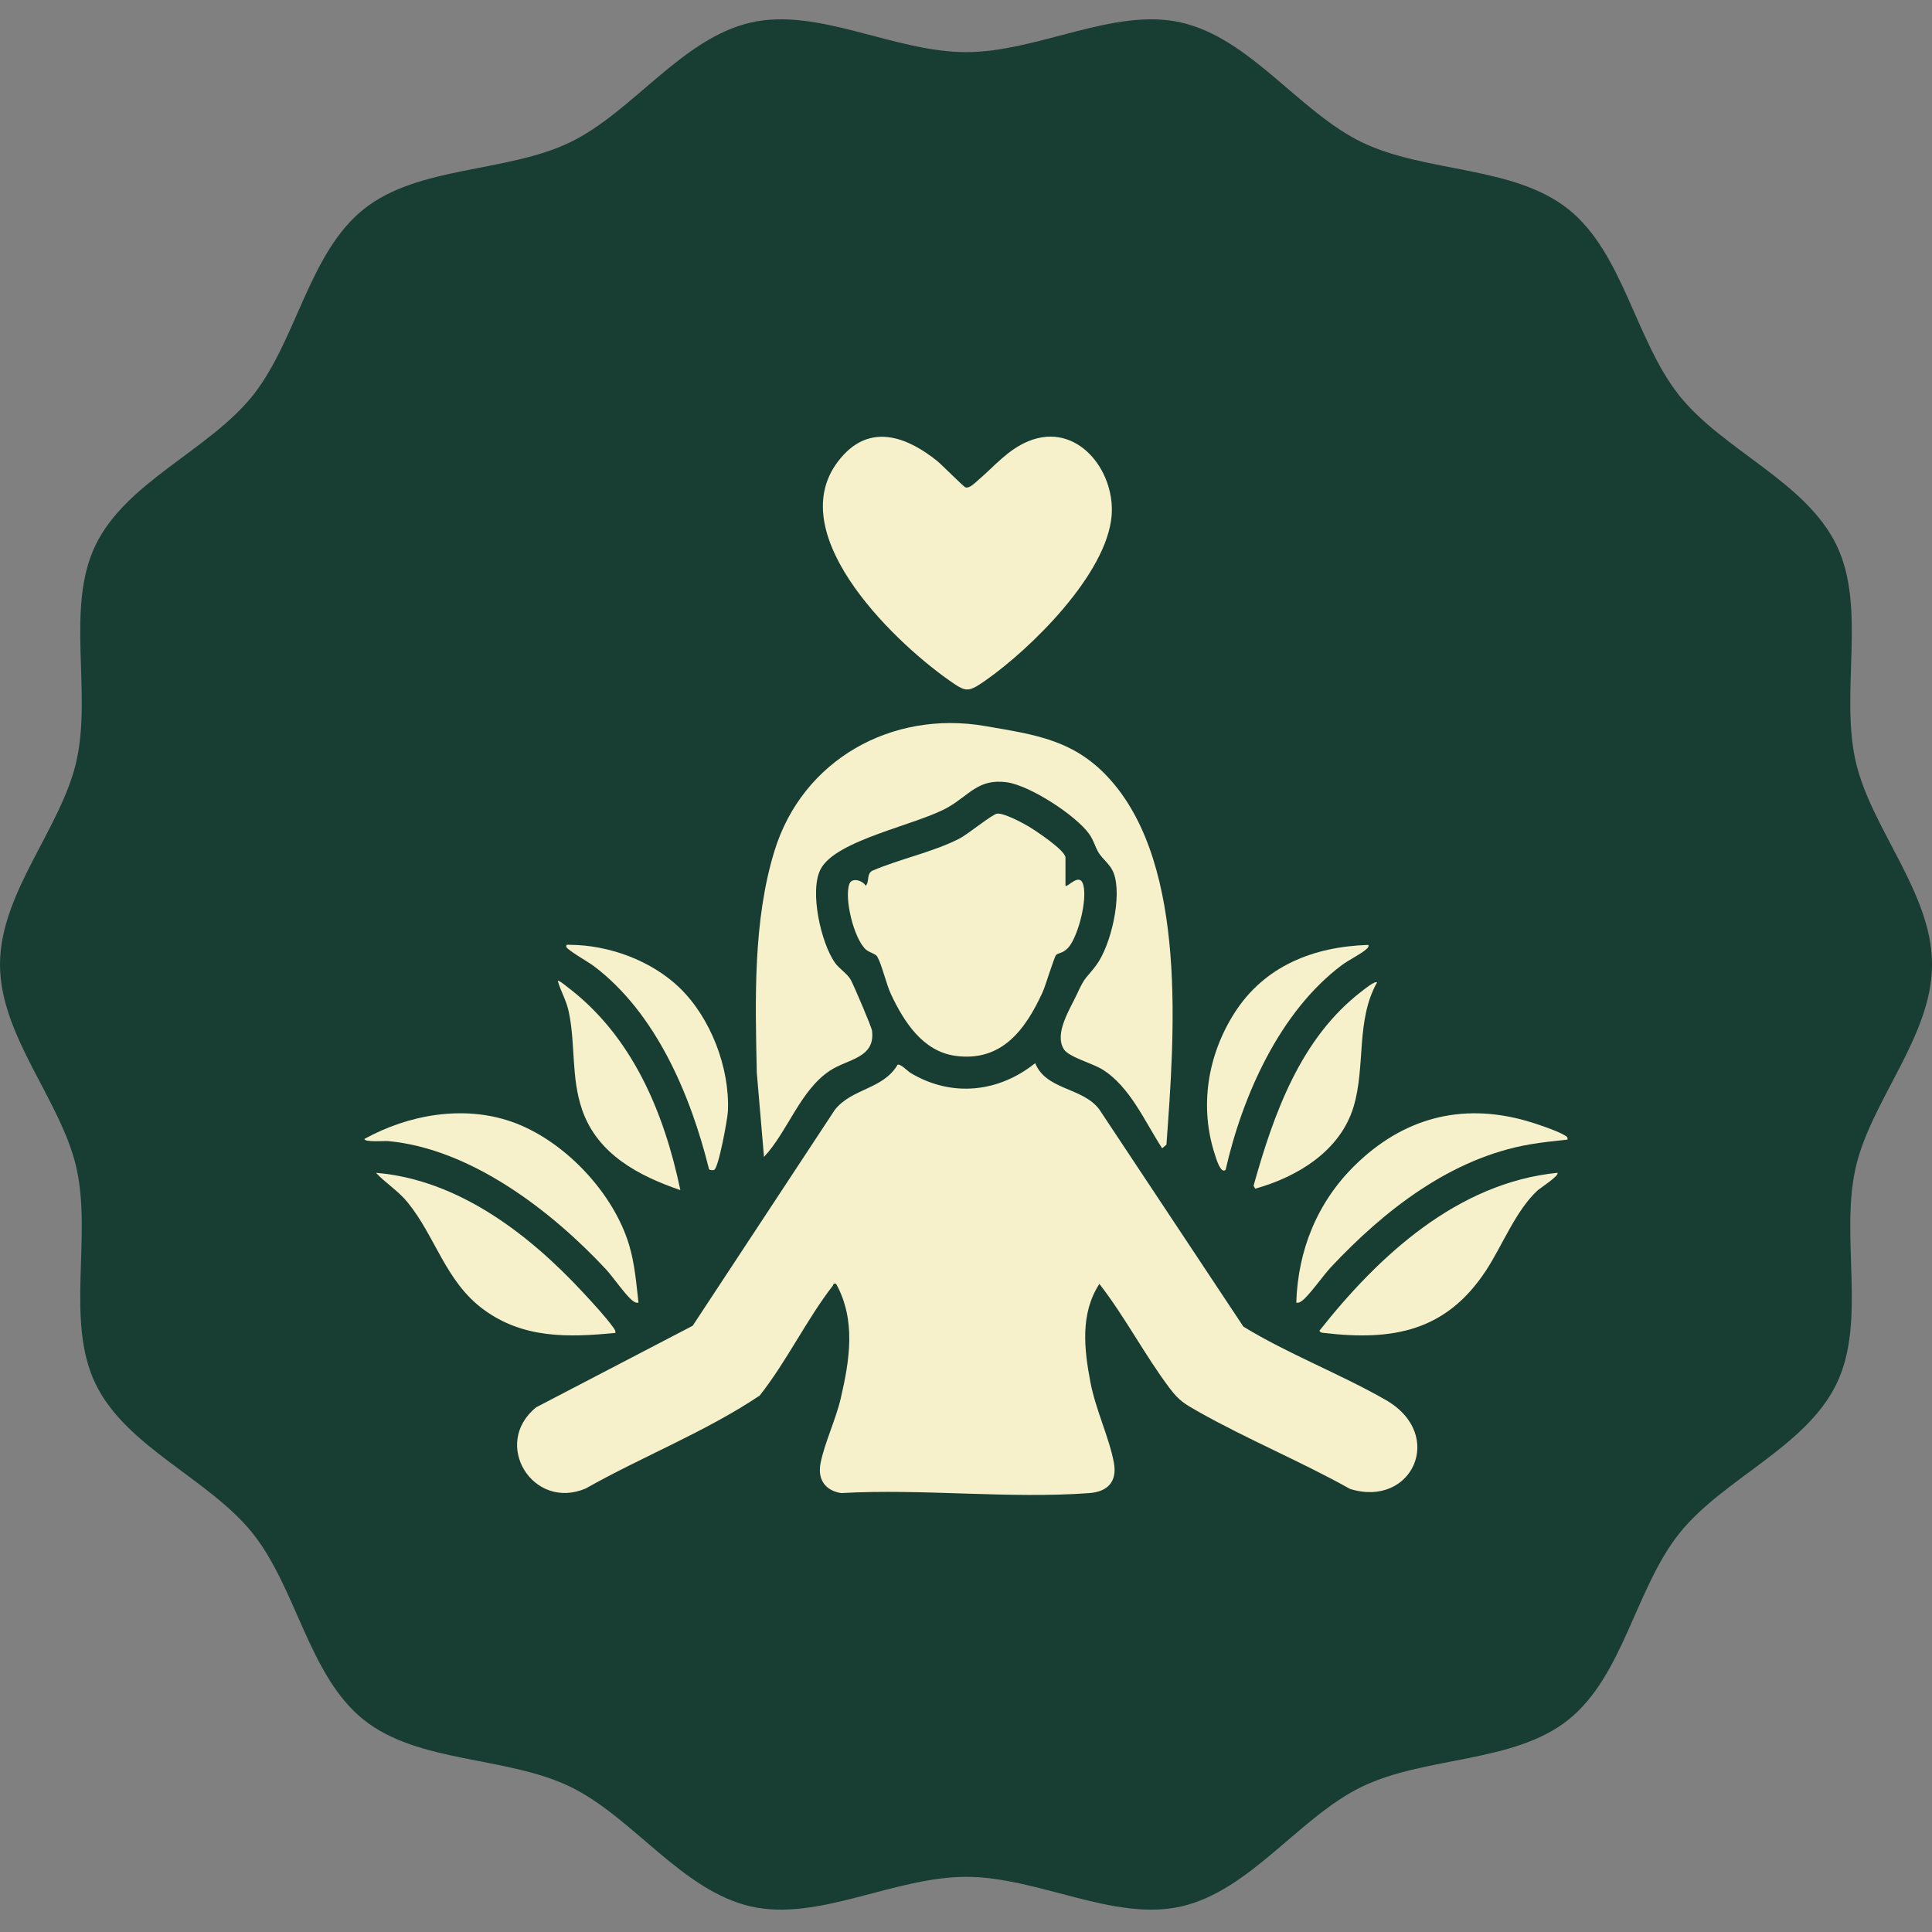 <svg xmlns="http://www.w3.org/2000/svg" fill="none" viewBox="0 0 500 500" height="500" width="500">
<rect x="0" y="0" width="500" height="500" fill="#808080" stroke="none"/>
<g clip-path="url(#clip0_4171_6752)">
<path fill="#183D32" d="M500.009 249.608C500.009 268.203 484.204 284.771 480.25 302.169C476.167 320.134 483.12 341.898 475.301 358.106C467.353 374.581 445.92 382.672 434.619 396.823C423.265 411.043 420.107 433.72 405.887 445.076C391.736 456.376 368.944 454.446 352.469 462.394C336.261 470.213 323.609 489.313 305.646 493.396C288.248 497.351 268.602 485.723 250.006 485.723C231.411 485.723 211.765 497.351 194.367 493.396C176.402 489.313 163.751 470.213 147.544 462.394C131.07 454.446 108.277 456.375 94.126 445.075C79.906 433.72 76.748 411.042 65.394 396.822C54.093 382.671 32.66 374.581 24.712 358.105C16.893 341.897 23.846 320.132 19.763 302.169C15.809 284.772 0.004 268.204 0.004 249.608C0.004 231.013 15.809 214.446 19.763 197.048C23.846 179.083 16.893 157.319 24.712 141.111C32.66 124.636 54.093 116.545 65.394 102.394C76.748 88.173 79.906 65.496 94.126 54.141C108.277 42.841 131.069 44.771 147.544 36.823C163.752 29.004 176.403 9.904 194.367 5.82C211.765 1.866 231.411 13.494 250.006 13.494C268.602 13.494 288.248 1.866 305.646 5.82C323.611 9.904 336.262 29.004 352.469 36.823C368.943 44.771 391.736 42.842 405.887 54.142C420.107 65.496 423.265 88.174 434.619 102.395C445.92 116.546 467.353 124.636 475.301 141.112C483.12 157.32 476.167 179.084 480.25 197.048C484.204 214.446 500.009 231.014 500.009 249.608Z"></path>
<path fill="#F6F1CB" d="M321.791 343.336C333.45 350.459 346.822 355.54 358.63 362.308C374.242 371.257 365.469 390.311 349.409 385.342C336.69 378.227 322.717 372.451 310.084 365.31C306.612 363.35 305.13 362.495 302.696 359.258C296.267 350.724 291.093 340.712 284.519 332.271C279.52 339.958 280.566 349.145 282.201 357.728C283.556 364.839 287.103 372.153 288.271 378.536C289.167 383.427 286.696 386.055 281.925 386.41C261.198 387.948 238.601 385.211 217.681 386.41C213.578 385.753 211.577 382.908 212.338 378.79C213.268 373.769 216.288 367.43 217.561 361.987C219.894 352.001 221.567 341.634 216.385 332.26C215.53 332.047 215.777 332.421 215.538 332.731C208.803 341.391 203.506 352.475 196.596 361.181C182.514 370.6 166.357 376.875 151.574 385.222C137.899 391.039 127.137 373.624 138.769 364.205L179.266 343.105L216.019 287.276C220.439 281.605 228.511 282.004 232.307 275.538C233.128 275.296 234.846 277.189 235.686 277.693C246.273 284.028 258.406 282.755 267.903 275.146C270.777 282.198 280.219 281.366 284.497 287.119L321.795 343.336H321.791Z"></path>
<path fill="#F6F1CB" d="M300.762 297.172C296.282 290.31 292.403 281.1 285.187 276.714C282.671 275.187 276.623 273.541 275.365 271.603C272.692 267.478 276.993 261.064 278.796 257.111C280.913 252.467 281.088 253.326 283.742 249.738C287.509 244.65 290.492 231.845 288.204 225.913C287.356 223.718 285.471 222.464 284.388 220.769C283.407 219.234 283.104 217.543 281.868 215.822C278.374 210.951 266.488 203.256 260.526 202.446C253.272 201.461 250.883 205.717 245.474 208.852C237.444 213.511 216.281 217.286 212.346 225.002C209.449 230.68 212.476 244.023 216.071 249.141C217.173 250.709 219.327 252.012 220.193 253.606C220.958 255.013 225.554 265.716 225.684 266.78C226.539 273.877 219.401 274.022 214.776 277.087C207.071 282.19 203.853 292.849 197.723 299.415L195.856 277.573C195.461 258.78 194.845 238.352 200.441 220.194C207.702 196.619 230.814 183.74 254.922 187.898C268.045 190.164 278.251 191.467 287.509 201.976C307.392 224.547 303.898 268.307 301.874 296.242L300.766 297.175L300.762 297.172Z"></path>
<path fill="#F6F1CB" d="M253.217 124.198C257.421 120.611 260.81 116.381 266.16 114.182C278.722 109.019 288.649 121.775 287.685 133.468C286.442 148.538 266.858 167.858 254.964 176.156C250.447 179.307 249.98 179.128 245.538 176C230.605 165.483 200.662 136.413 218.428 117.594C225.976 109.598 235.197 113.402 242.525 119.285C243.712 120.241 249.398 126.009 249.88 126.143C250.94 126.438 252.344 124.941 253.217 124.198Z"></path>
<path fill="#F6F1CB" d="M275.741 229.232C276.267 229.804 279.556 225.428 280.411 229.225C281.281 233.104 279.25 241.16 277.025 244.516C275.498 246.819 273.859 246.517 273.314 247.155C272.769 247.794 270.611 255.047 269.839 256.746C265.407 266.456 259.221 274.911 247.223 273.246C238.835 272.082 233.944 264.447 230.618 257.377C229.323 254.625 228.27 249.731 227.015 247.54C226.594 246.808 224.962 246.547 224.025 245.677C220.99 242.862 218.433 232.533 219.822 228.747C220.453 227.026 223.256 227.844 224.044 229.229C225.1 228.15 224.163 226.238 225.75 225.343C232.94 222.255 241.459 220.545 248.377 216.984C250.452 215.916 256.836 210.697 258.049 210.57C259.826 210.387 264.343 212.807 266.012 213.773C267.826 214.822 275.748 220.071 275.748 221.957V229.236L275.741 229.232Z"></path>
<path fill="#F6F1CB" d="M403.043 303.521C403.745 304.152 398.522 307.535 397.999 308.012C392.232 313.306 388.835 322.344 384.534 328.873C374.257 344.478 360.567 347.073 342.741 344.971C342.181 344.904 341.812 344.956 341.457 344.4C356.83 324.946 377.18 306.127 403.043 303.521Z"></path>
<path fill="#F6F1CB" d="M159.267 344.956C147.105 346.147 135.446 346.46 125.172 338.923C115.302 331.681 112.73 320.063 105.502 311.186C103.053 308.177 99.906 306.284 97.297 303.525C118.647 305.287 137.044 319.511 151.066 334.682C153.332 337.135 156.609 340.655 158.517 343.284C158.879 343.784 159.353 344.269 159.267 344.956Z"></path>
<path fill="#F6F1CB" d="M165.243 337.118C164.661 337.226 164.381 337.062 163.922 336.763C162.178 335.635 158.617 330.42 156.851 328.528C142.728 313.356 121.826 297.285 100.469 295.314C99.595 295.231 94.287 295.672 94.32 294.75C105.695 288.478 119.852 285.94 132.373 290.289C145.827 294.963 158.721 308.54 162.813 322.192C164.265 327.034 164.676 332.123 165.239 337.121L165.243 337.118Z"></path>
<path fill="#F6F1CB" d="M405.656 294.931C402.382 295.29 399.134 295.607 395.883 296.171C375.47 299.71 358.234 313.242 344.417 327.966C342.517 329.989 338.59 335.608 336.798 336.761C336.339 337.056 336.059 337.224 335.477 337.116C335.898 323.531 340.92 311.155 350.585 301.643C362.971 289.455 378.057 285.251 395.024 290.074C397.402 290.75 402.808 292.557 404.798 293.74C405.302 294.039 405.802 294.188 405.656 294.931Z"></path>
<path fill="#F6F1CB" d="M176.072 308C165.265 304.308 154.662 298.715 150.683 287.288C147.771 278.922 148.973 270.437 147.23 261.996C146.588 258.882 145.214 256.77 144.348 253.869C144.609 253.578 146.393 255.101 146.759 255.373C163.592 268.081 171.846 287.807 176.076 307.996L176.072 308Z"></path>
<path fill="#F6F1CB" d="M356.382 254.248C350.849 264.058 353.459 275.952 350.304 286.431C346.858 297.87 335.767 304.593 324.844 307.628L324.426 306.855C329.626 288.264 336.596 268.609 352.473 256.495C353.067 256.043 355.788 253.785 356.382 254.248Z"></path>
<path fill="#F6F1CB" d="M175.831 255.594C183.925 263.381 188.912 276.399 188.379 287.65C188.289 289.543 185.945 302.475 184.787 302.788C184.477 302.874 183.693 302.9 183.488 302.553C178.725 283.394 169.791 262.157 153.63 249.979C152.398 249.049 146.903 245.91 146.575 245.088C146.418 244.282 146.952 244.517 147.512 244.521C157.606 244.57 168.574 248.616 175.828 255.59L175.831 255.594Z"></path>
<path fill="#F6F1CB" d="M354.14 244.539C354.267 245.129 353.961 245.312 353.584 245.659C352.21 246.925 349.052 248.425 347.253 249.78C331.155 261.865 321.542 283.592 317.182 302.776C315.868 303.863 314.703 299.667 314.468 298.957C310.339 286.522 312.49 273.195 319.415 262.26C327.187 249.993 339.917 244.987 354.14 244.539Z"></path>
</g>
<defs>
<clipPath id="clip0_4171_6752">
<rect fill="white" height="500" width="500"></rect>
</clipPath>
</defs>
</svg>
